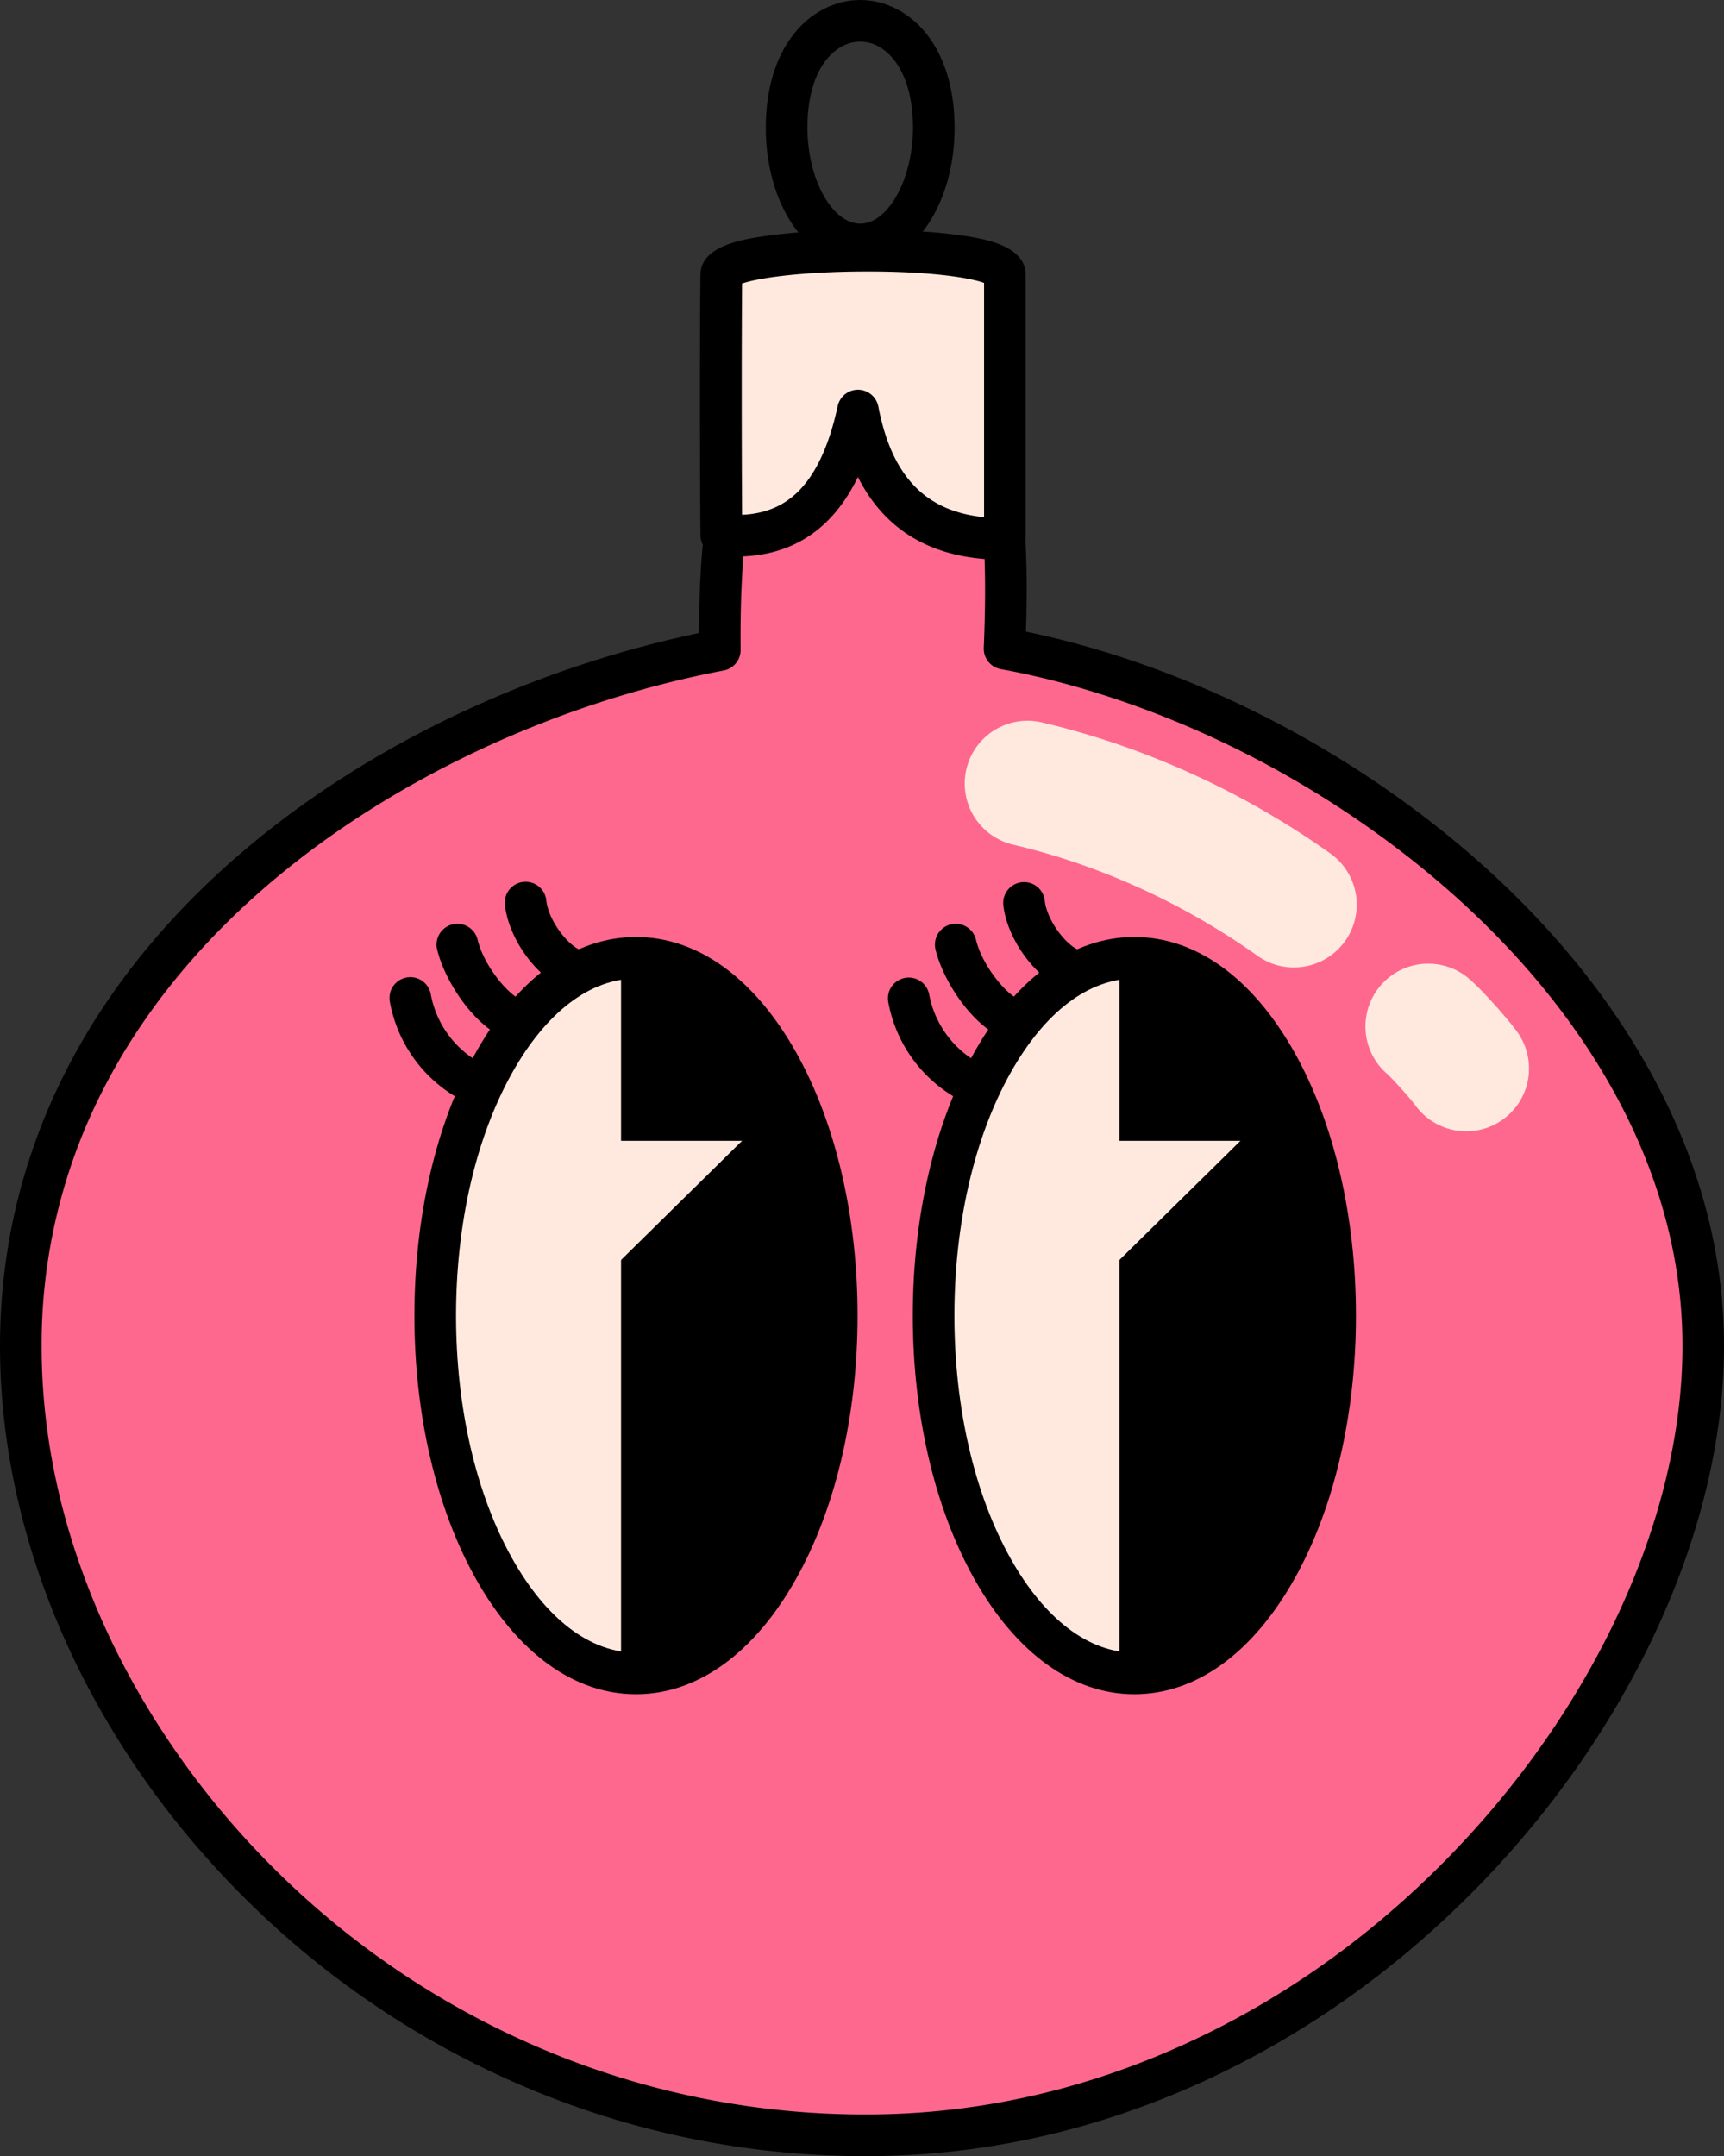 <?xml version="1.0" encoding="UTF-8"?>
<!DOCTYPE svg PUBLIC '-//W3C//DTD SVG 1.0//EN'
          'http://www.w3.org/TR/2001/REC-SVG-20010904/DTD/svg10.dtd'>
<svg data-name="Layer 2" height="1569.2" preserveAspectRatio="xMidYMid meet" version="1.0" viewBox="0.0 -0.0 1254.8 1569.2" width="1254.8" xmlns="http://www.w3.org/2000/svg" xmlns:xlink="http://www.w3.org/1999/xlink" zoomAndPan="magnify"
><rect x="0.0" y="-0.0" width="1254.8" height="1569.2" fill="#333333" stroke="none"/><g id="change1_1"
  ><path d="M1612.28,1195c0,256.74-264.55,574.45-609.43,574.45-349.59,0-615.13-290-615.13-574.45s271.1-461.28,508.76-506.43C894.93,526.31,930.85,472.84,1000,472.84c77.06,0,111.1,43.1,103.72,214.67C1341.38,730.93,1612.28,938.23,1612.28,1195Z" fill="#ff688e" transform="translate(-372.57 -215.45)"
  /></g
  ><g id="change2_1"
  ><path d="M1002.84,1784.55a631.84,631.84,0,0,1-249.54-51,646.88,646.88,0,0,1-199.72-133.92c-115-112.92-181-260.42-181-404.7,0-134.12,58.93-256.65,170.42-354.34C591.11,798.47,647.41,762.25,710.33,733a794.59,794.59,0,0,1,171-56.87C881.55,577.88,896.48,517,928,485.2c18.33-18.51,41.88-27.51,72-27.51,36.43,0,62.19,9.17,81,28.86,29.9,31.22,41.53,88,38.3,188.57,56.42,11.64,115.22,32.39,170.9,60.36,61,30.64,118.76,70.27,167.11,114.6,52.22,47.88,93.38,100.51,122.33,156.42,31.68,61.18,47.74,124.58,47.74,188.46,0,131.9-67.18,279.23-179.72,394.1-58.38,59.6-124.93,106.85-197.8,140.45C1170.69,1766,1087.56,1784.55,1002.84,1784.55ZM1000,488c-21.9,0-37.93,5.88-50.46,18.53-26.43,26.68-38.83,86.17-37.92,181.86a15.15,15.15,0,0,1-12.32,15c-124.75,23.7-247.34,82-336.34,160C513.17,907,474.25,956,447.29,1009.05A406.35,406.35,0,0,0,402.86,1195c0,68.06,15.35,136.54,45.61,203.52C478,1463.8,521.67,1525.89,574.8,1578a616.62,616.62,0,0,0,190.4,127.68,601.61,601.61,0,0,0,237.64,48.54c80.31,0,159.17-17.58,234.38-52.26,69.52-32,133.06-77.18,188.86-134.14,107.11-109.34,171.06-248.74,171.06-372.9,0-59-14.92-117.7-44.35-174.53-27.31-52.74-66.31-102.55-115.9-148-46.32-42.47-101.73-80.46-160.24-109.86-57.39-28.83-118.13-49.63-175.65-60.14a15.15,15.15,0,0,1-12.41-15.55c4.17-97.06-5.17-154.05-29.42-179.35C1046.24,494,1028,488,1000,488Z" transform="translate(-372.57 -215.45)"
  /></g
  ><g id="change3_1"
  ><path d="M897.53,604.78c53.26,5,85.38-25.12,99.43-90.57,11.1,57.52,41.91,93.85,107,93.42V415.54c0-24.47-206.24-22.63-206.39,0C897.31,447.2,897.09,555.24,897.53,604.78Z" fill="#ffe9de" transform="translate(-372.57 -215.45)"
  /></g
  ><g id="change2_2"
  ><path d="M1102.76,622.77c-50.16,0-85.57-20.19-105.77-60.18-6.73,14-15,25.46-24.8,34.49-19.64,18-45.24,25.69-76.09,22.78a15.15,15.15,0,0,1-13.72-15c-.44-49.64-.44-157.59,0-189.5.13-21.13,31.31-25.78,46.31-28,20.24-3,46.9-4.68,75.07-4.68,27.34,0,52.69,1.61,71.38,4.52,13.14,2.05,43.93,6.85,43.93,28.3V607.63a15.15,15.15,0,0,1-15,15.14ZM997,499.06h.16a15.15,15.15,0,0,1,14.71,12.28c5.27,27.3,14.68,47,28.76,60.28,12.21,11.5,28.06,18.16,48.19,20.19V421.34c-9.46-3.49-37.46-8.55-88.14-8.32-46.15.22-77.28,4.93-88,8.79-.33,34-.34,118,0,168.28,15.84-.71,28.73-5.78,39.14-15.33,13.85-12.71,24.09-34.15,30.44-63.73A15.15,15.15,0,0,1,997,499.06Z" transform="translate(-372.57 -215.45)"
  /></g
  ><g id="change2_3"
  ><path d="M998.65,408.52c-38.53,0-68.71-44-68.71-100.11,0-27.43,6.88-50.81,19.91-67.63,12.46-16.1,30.25-25.33,48.8-25.33s36.33,9.23,48.8,25.33c13,16.82,19.91,40.2,19.91,67.63C1067.36,364.55,1037.17,408.52,998.65,408.52Zm0-162.78c-18.51,0-38.42,19.61-38.42,62.67,0,37.19,17.95,69.82,38.42,69.82s38.41-32.63,38.41-69.82c0-26.09-7.38-41.1-13.56-49.09C1016.71,250.56,1007.89,245.74,998.65,245.74Z" transform="translate(-372.57 -215.45)"
  /></g
  ><g id="change3_2"
  ><path d="M1439.75,1038.71a45.59,45.59,0,0,1-36.7-18.42c-5.12-6.88-17-19.74-20.38-22.9a45.69,45.69,0,0,1,58.85-69.91c7.7,6.33,26.26,26.71,34.86,38.26a45.69,45.69,0,0,1-36.63,73Zm-56.84-41.12.56.47Z" fill="#ffe9de" transform="translate(-372.57 -215.45)"
  /></g
  ><g id="change3_3"
  ><path d="M1314.32,919.51a45.44,45.44,0,0,1-26.45-8.47c-53.77-38.25-115.26-66.22-177.84-80.87a45.69,45.69,0,0,1,20.83-89c74,17.33,146.64,50.32,210,95.39a45.7,45.7,0,0,1-26.53,82.93Z" fill="#ffe9de" transform="translate(-372.57 -215.45)"
  /></g
  ><g id="change3_4"
  ><path d="M981.61,1172.87c0,143.82-65.43,260.4-146.14,260.4a83.77,83.77,0,0,1-10.88-.72c-75.63-9.91-135.26-122.39-135.26-259.68S749,923.11,824.59,913.2a82,82,0,0,1,10.88-.72C916.18,912.48,981.61,1029.06,981.61,1172.87Z" fill="#ffe9de" transform="translate(-372.57 -215.45)"
  /></g
  ><g id="change2_4"
  ><path d="M835.47,1448.41c-44.75,0-86.14-29.83-116.54-84C690.08,1313,674.19,1245,674.19,1172.87s15.89-140.13,44.74-191.54c30.4-54.17,71.79-84,116.54-84s86.14,29.83,116.54,84c28.85,51.41,44.74,119.43,44.74,191.54S980.86,1313,952,1364.41C921.61,1418.58,880.22,1448.41,835.47,1448.41Zm0-520.79c-33.31,0-65.32,24.34-90.12,68.54-26.35,46.95-40.86,109.71-40.86,176.71s14.51,129.76,40.86,176.72c24.8,44.19,56.81,68.53,90.12,68.53s65.32-24.34,90.13-68.53c26.35-47,40.86-109.72,40.86-176.72S952,1043.11,925.6,996.16C900.79,952,868.79,927.62,835.47,927.62Z" transform="translate(-372.57 -215.45)"
  /></g
  ><g id="change2_5"
  ><path d="M981.61,1172.87c0,143.82-65.43,260.4-146.14,260.4a83.77,83.77,0,0,1-10.88-.72V913.2a82,82,0,0,1,10.88-.72C916.18,912.48,981.61,1029.06,981.61,1172.87Z" transform="translate(-372.57 -215.45)"
  /></g
  ><g id="change3_5"
  ><path d="M409.53 830.21L540.12 830.21 407.46 960.79 409.53 830.21z" fill="#ffe9de"
  /></g
  ><g id="change2_6"
  ><path d="M714.27,1017.05a15.06,15.06,0,0,1-7.28-1.87,101.61,101.61,0,0,1-50.64-70.51,15.15,15.15,0,1,1,29.82-5.34,72,72,0,0,0,35.41,49.3,15.15,15.15,0,0,1-7.31,28.42Z" transform="translate(-372.57 -215.45)"
  /></g
  ><g id="change2_7"
  ><path d="M744.33,971.45a15.08,15.08,0,0,1-6.77-1.6c-22.33-11.18-41.73-41.79-46.9-63.75a15.15,15.15,0,0,1,29.49-6.94c4.15,17.65,20.33,38.28,31,43.6a15.15,15.15,0,0,1-6.79,28.69Z" transform="translate(-372.57 -215.45)"
  /></g
  ><g id="change2_8"
  ><path d="M789.94,936.22a15,15,0,0,1-5.28-1c-21-7.81-41.82-36.32-44.56-61a15.15,15.15,0,1,1,30.11-3.35c1.59,14.33,15.44,32.41,25,36a15.15,15.15,0,0,1-5.28,29.35Z" transform="translate(-372.57 -215.45)"
  /></g
  ><g id="change3_6"
  ><path d="M1344.35,1172.87c0,143.82-65.43,260.4-146.14,260.4a83.77,83.77,0,0,1-10.88-.72c-75.63-9.91-135.26-122.39-135.26-259.68s59.63-249.76,135.26-259.67a82,82,0,0,1,10.88-.72C1278.92,912.48,1344.35,1029.06,1344.35,1172.87Z" fill="#ffe9de" transform="translate(-372.57 -215.45)"
  /></g
  ><g id="change2_9"
  ><path d="M1198.21,1448.41c-44.75,0-86.14-29.83-116.54-84-28.85-51.41-44.73-119.43-44.73-191.54s15.88-140.13,44.73-191.54c30.4-54.17,71.79-84,116.54-84s86.14,29.83,116.54,84c28.85,51.41,44.74,119.43,44.74,191.54s-15.89,140.13-44.74,191.54C1284.35,1418.58,1243,1448.41,1198.21,1448.41Zm0-520.79c-33.31,0-65.32,24.34-90.12,68.54-26.35,46.95-40.86,109.71-40.86,176.71s14.51,129.76,40.86,176.72c24.8,44.19,56.81,68.53,90.12,68.53s65.33-24.34,90.13-68.53c26.35-47,40.86-109.72,40.86-176.72s-14.51-129.76-40.86-176.71C1263.54,952,1231.53,927.62,1198.21,927.62Z" transform="translate(-372.57 -215.45)"
  /></g
  ><g id="change2_10"
  ><path d="M1344.35,1172.87c0,143.82-65.43,260.4-146.14,260.4a83.77,83.77,0,0,1-10.88-.72V913.2a82,82,0,0,1,10.88-.72C1278.92,912.48,1344.35,1029.06,1344.35,1172.87Z" transform="translate(-372.57 -215.45)"
  /></g
  ><g id="change3_7"
  ><path d="M772.27 830.21L902.86 830.21 770.2 960.79 772.27 830.21z" fill="#ffe9de"
  /></g
  ><g id="change2_11"
  ><path d="M1077,1017.05a15.06,15.06,0,0,1-7.28-1.87,101.56,101.56,0,0,1-50.63-70.51,15.14,15.14,0,1,1,29.81-5.34,72,72,0,0,0,35.41,49.3,15.15,15.15,0,0,1-7.31,28.42Z" transform="translate(-372.57 -215.45)"
  /></g
  ><g id="change2_12"
  ><path d="M1107.07,971.45a15.08,15.08,0,0,1-6.77-1.6c-22.33-11.17-41.73-41.79-46.9-63.75a15.15,15.15,0,0,1,29.49-6.94c4.15,17.65,20.33,38.28,31,43.6a15.15,15.15,0,0,1-6.79,28.69Z" transform="translate(-372.57 -215.45)"
  /></g
  ><g id="change2_13"
  ><path d="M1152.68,936.22a15.09,15.09,0,0,1-5.28-1c-21-7.81-41.82-36.32-44.56-61A15.15,15.15,0,0,1,1133,870.9c1.59,14.33,15.44,32.41,25,36a15.15,15.15,0,0,1-5.28,29.35Z" transform="translate(-372.57 -215.45)"
  /></g
></svg
>
